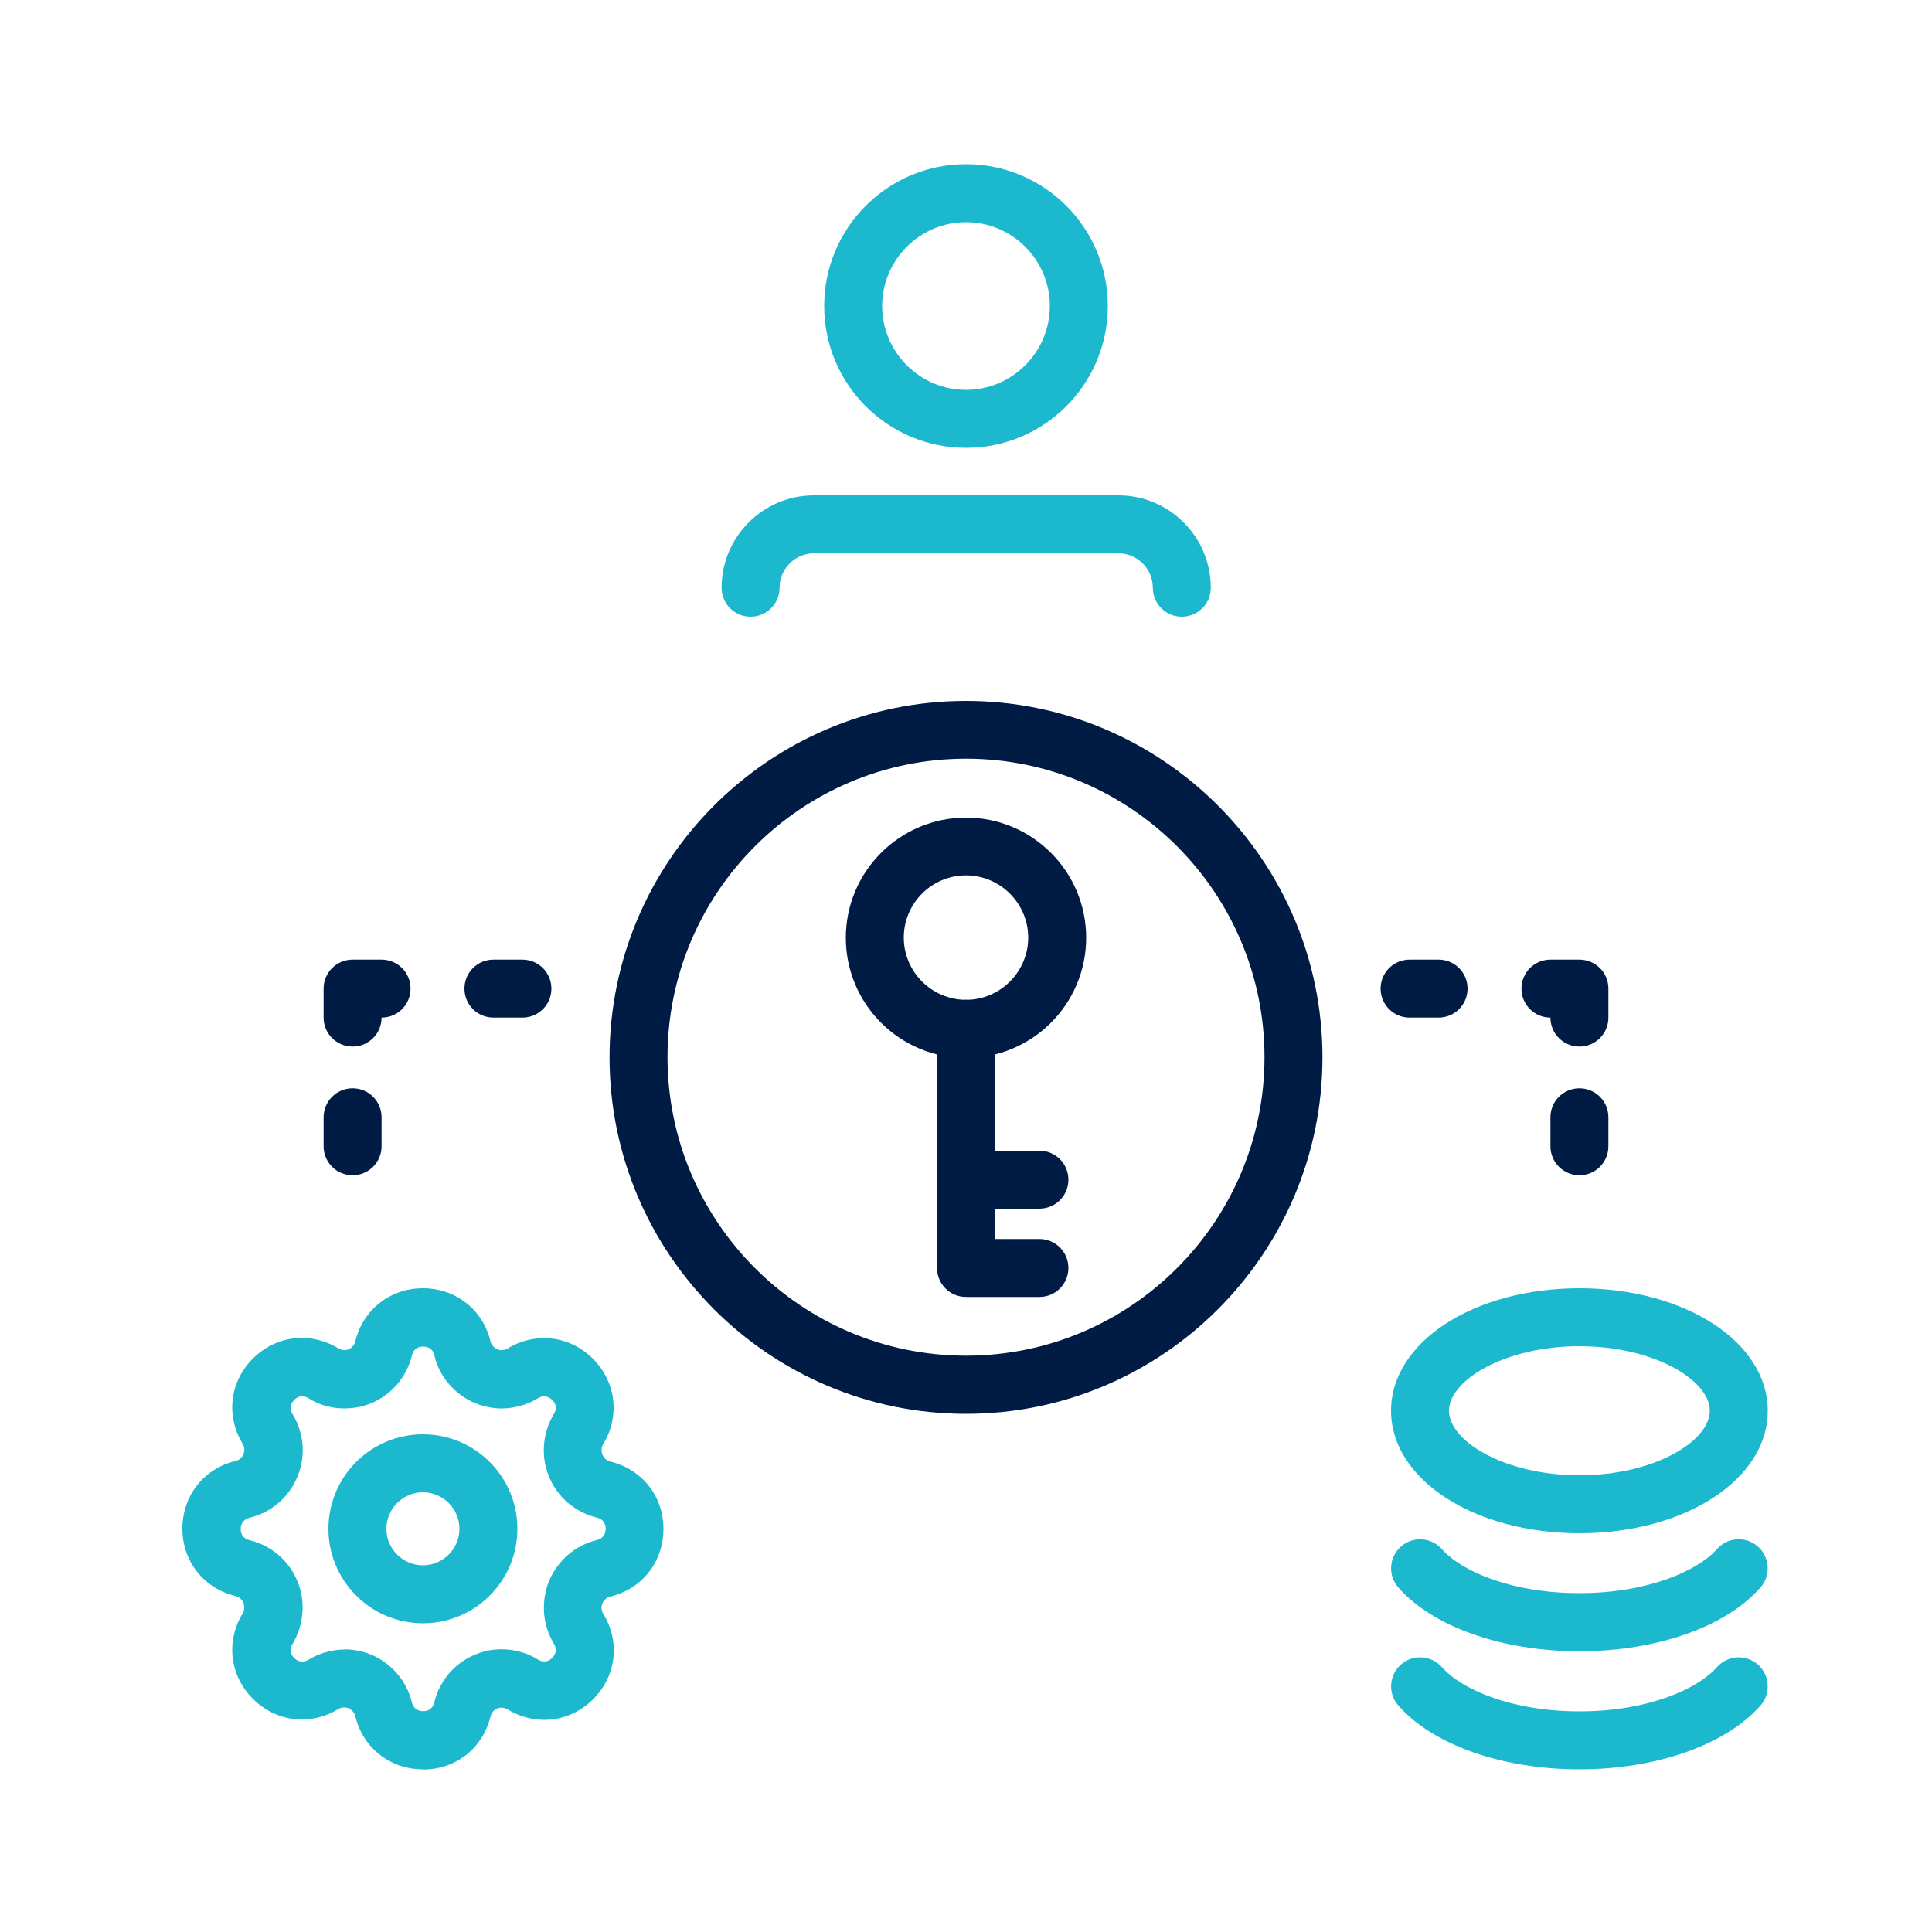 <?xml version="1.0" encoding="UTF-8"?>
<svg id="_圖層_1" data-name="圖層 1" xmlns="http://www.w3.org/2000/svg" viewBox="0 0 100 100">
  <defs>
    <style>
      .cls-1 {
        fill: #1bb8ce;
      }

      .cls-2 {
        fill: #001b44;
      }
    </style>
  </defs>
  <g>
    <path class="cls-1" d="M50,23.18c-4.05,0-7.34-3.29-7.34-7.34s3.29-7.34,7.34-7.34,7.34,3.29,7.34,7.34-3.29,7.34-7.34,7.34ZM50,11.5c-2.39,0-4.34,1.95-4.34,4.34s1.95,4.34,4.34,4.34,4.34-1.95,4.34-4.34-1.95-4.34-4.34-4.34Z"/>
    <path class="cls-1" d="M61.17,31.92c-.83,0-1.5-.67-1.5-1.5,0-.98-.8-1.78-1.78-1.78h-15.76c-.98,0-1.78.8-1.78,1.78,0,.83-.67,1.5-1.5,1.5s-1.5-.67-1.5-1.5c0-2.64,2.15-4.78,4.78-4.78h15.76c2.64,0,4.78,2.15,4.78,4.78,0,.83-.67,1.5-1.5,1.5Z"/>
  </g>
  <g>
    <path class="cls-1" d="M81.75,79.36c-5.46,0-9.75-2.79-9.75-6.34s4.28-6.34,9.75-6.34,9.75,2.79,9.75,6.34-4.28,6.34-9.75,6.34ZM81.75,69.68c-3.86,0-6.75,1.76-6.75,3.34s2.89,3.34,6.75,3.34,6.75-1.76,6.75-3.34-2.89-3.34-6.75-3.34Z"/>
    <path class="cls-1" d="M81.75,85.47c-3.99,0-7.58-1.26-9.37-3.3-.55-.62-.49-1.57.13-2.12.62-.55,1.57-.49,2.12.13,1,1.14,3.59,2.28,7.12,2.28s6.12-1.15,7.12-2.28c.55-.62,1.5-.68,2.12-.13.62.55.68,1.5.13,2.12-1.79,2.04-5.39,3.3-9.37,3.3Z"/>
    <path class="cls-1" d="M81.75,91.58c-3.98,0-7.58-1.26-9.37-3.3-.55-.62-.49-1.57.13-2.12.62-.55,1.57-.49,2.12.13,1,1.14,3.59,2.29,7.12,2.29s6.12-1.15,7.12-2.29c.55-.62,1.5-.68,2.12-.13.62.55.68,1.5.13,2.12-1.8,2.04-5.39,3.3-9.37,3.3Z"/>
  </g>
  <g>
    <path class="cls-1" d="M21.89,91.58c-1.69,0-3.1-1.1-3.5-2.75-.02-.09-.07-.18-.13-.25-.06-.07-.14-.13-.22-.16-.09-.04-.18-.05-.27-.04-.1,0-.19.04-.26.08-1.45.88-3.22.67-4.42-.53-1.2-1.2-1.41-2.97-.53-4.42.05-.08.08-.17.08-.26,0-.09,0-.19-.04-.28-.04-.09-.09-.17-.16-.23s-.16-.1-.25-.13c-1.65-.4-2.75-1.8-2.75-3.49,0-1.69,1.1-3.1,2.75-3.5.26-.06.37-.25.41-.35.04-.1.1-.31-.04-.54-.88-1.44-.67-3.22.53-4.41,1.2-1.2,2.97-1.41,4.42-.53.08.05.17.08.26.09.09,0,.19,0,.27-.04.09-.04.16-.09.22-.16.06-.07.11-.16.13-.25.4-1.65,1.81-2.75,3.5-2.75s3.1,1.1,3.5,2.75v.05c.04.07.08.14.13.2.06.07.14.13.22.16.09.04.18.05.27.04.1,0,.19-.04.26-.08,1.45-.88,3.22-.67,4.42.53,1.2,1.2,1.41,2.97.53,4.42-.05.08-.08.17-.08.26,0,.09,0,.19.04.28.04.09.09.17.16.23s.16.1.25.13c1.65.4,2.75,1.8,2.75,3.49,0,1.69-1.1,3.1-2.75,3.5-.09.02-.18.06-.25.13-.07.06-.13.14-.16.23-.04.08-.05.18-.04.28,0,.09.04.18.09.26.88,1.44.67,3.22-.53,4.41-1.2,1.2-2.97,1.41-4.42.53-.08-.05-.17-.08-.27-.09-.09,0-.19,0-.27.04-.09.04-.17.09-.23.17-.06.07-.1.15-.12.24-.4,1.65-1.8,2.75-3.49,2.75h0ZM17.82,85.37c.47,0,.94.09,1.38.27.53.22.99.56,1.36.99.37.43.63.95.76,1.49.1.39.41.45.58.45h0c.21,0,.49-.08.58-.46.13-.55.4-1.06.76-1.49.37-.43.84-.77,1.36-.98.52-.22,1.09-.31,1.65-.26.56.04,1.12.22,1.6.52.35.21.61.04.73-.09.15-.15.29-.4.09-.73-.29-.48-.47-1.03-.51-1.6-.04-.56.05-1.13.26-1.65.22-.52.56-.99.99-1.36.43-.37.95-.63,1.49-.76.39-.1.45-.41.45-.58,0-.21-.08-.49-.46-.58-.55-.13-1.06-.4-1.49-.76-.43-.37-.77-.83-.98-1.36-.22-.52-.31-1.09-.26-1.65.04-.56.22-1.11.51-1.59.2-.33.07-.58-.09-.73-.12-.12-.39-.3-.73-.09-.48.29-1.03.47-1.6.52-.56.05-1.13-.05-1.65-.26-.53-.22-.99-.56-1.36-.99-.37-.43-.63-.94-.76-1.49v-.05c-.12-.35-.41-.4-.58-.4-.18,0-.49.06-.58.46-.13.55-.4,1.06-.76,1.49-.36.42-.83.77-1.35.98-.52.22-1.1.3-1.66.26-.56-.04-1.11-.22-1.59-.52-.35-.21-.61-.04-.73.09-.15.15-.29.4-.09.73.6.99.7,2.18.25,3.25-.44,1.07-1.35,1.84-2.47,2.12-.4.1-.46.41-.46.58,0,.21.08.49.46.58.55.13,1.06.4,1.49.76.43.37.77.83.98,1.36.22.52.31,1.09.26,1.65-.04.56-.22,1.11-.51,1.6-.2.33-.06.58.09.73.12.12.39.3.73.09.48-.29,1.03-.47,1.6-.52.09,0,.18-.01.28-.01Z"/>
    <path class="cls-1" d="M21.89,84.02c-2.69,0-4.89-2.19-4.89-4.89s2.19-4.89,4.89-4.89,4.89,2.19,4.89,4.89-2.19,4.89-4.89,4.89ZM21.89,77.24c-1.04,0-1.89.85-1.89,1.89s.85,1.89,1.89,1.89,1.89-.85,1.89-1.89-.85-1.89-1.89-1.89Z"/>
  </g>
  <g>
    <g>
      <path class="cls-2" d="M50,54.76c-3.43,0-6.22-2.79-6.22-6.22s2.79-6.22,6.22-6.22,6.22,2.79,6.22,6.22-2.79,6.22-6.22,6.22ZM50,45.31c-1.78,0-3.22,1.45-3.22,3.22s1.45,3.22,3.22,3.22,3.22-1.45,3.22-3.22-1.45-3.22-3.22-3.22Z"/>
      <path class="cls-2" d="M53.8,67.13h-3.8c-.83,0-1.5-.67-1.5-1.5v-12.38c0-.83.67-1.5,1.5-1.5s1.5.67,1.5,1.5v10.88h2.3c.83,0,1.5.67,1.5,1.5s-.67,1.5-1.5,1.5Z"/>
      <path class="cls-2" d="M53.8,62.56h-3.8c-.83,0-1.5-.67-1.5-1.5s.67-1.5,1.5-1.5h3.8c.83,0,1.5.67,1.5,1.5s-.67,1.5-1.5,1.5Z"/>
    </g>
    <path class="cls-2" d="M50,73.18c-10.18,0-18.45-8.28-18.45-18.45s8.28-18.45,18.45-18.45,18.45,8.28,18.45,18.45-8.28,18.45-18.45,18.45ZM50,39.27c-8.52,0-15.45,6.93-15.45,15.45s6.93,15.45,15.45,15.45,15.45-6.93,15.45-15.45-6.93-15.45-15.45-15.45Z"/>
  </g>
  <g>
    <g>
      <path class="cls-2" d="M18.25,60.83c-.83,0-1.5-.67-1.5-1.5v-1.5c0-.83.67-1.5,1.5-1.5s1.5.67,1.5,1.5v1.5c0,.83-.67,1.5-1.5,1.5Z"/>
      <path class="cls-2" d="M18.25,54.17c-.83,0-1.5-.67-1.5-1.5v-1.5c0-.83.67-1.5,1.5-1.5h1.5c.83,0,1.5.67,1.5,1.5s-.67,1.5-1.5,1.5c0,.83-.67,1.5-1.5,1.5Z"/>
      <path class="cls-2" d="M27.04,52.67h-1.5c-.83,0-1.5-.67-1.5-1.5s.67-1.5,1.5-1.5h1.5c.83,0,1.5.67,1.5,1.5s-.67,1.5-1.5,1.5Z"/>
    </g>
    <g>
      <path class="cls-2" d="M81.75,60.83c-.83,0-1.5-.67-1.5-1.5v-1.5c0-.83.67-1.5,1.5-1.5s1.5.67,1.5,1.5v1.5c0,.83-.67,1.5-1.5,1.5Z"/>
      <path class="cls-2" d="M81.75,54.17c-.83,0-1.5-.67-1.5-1.5-.83,0-1.5-.67-1.5-1.5s.67-1.5,1.5-1.5h1.5c.83,0,1.5.67,1.5,1.5v1.5c0,.83-.67,1.5-1.5,1.5Z"/>
      <path class="cls-2" d="M74.46,52.67h-1.5c-.83,0-1.5-.67-1.5-1.5s.67-1.5,1.5-1.5h1.5c.83,0,1.5.67,1.5,1.5s-.67,1.5-1.5,1.5Z"/>
    </g>
  </g>
</svg>